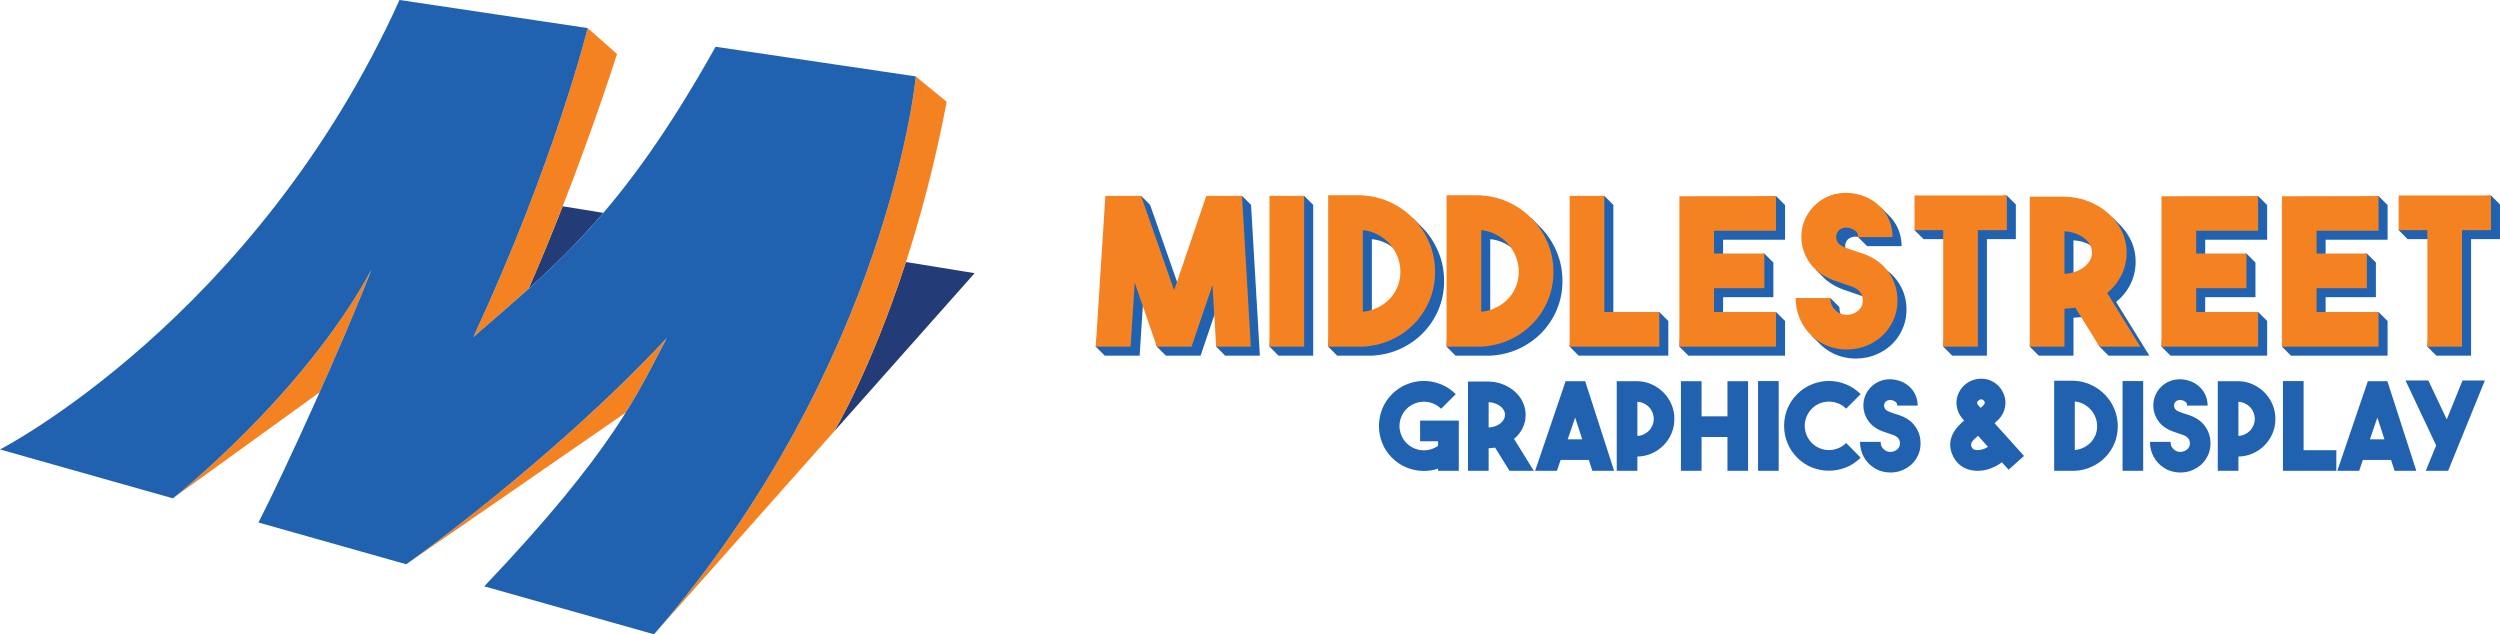 <?xml version="1.0" encoding="UTF-8"?><svg xmlns="http://www.w3.org/2000/svg" viewBox="0 0 831.002 210.844"><defs><style>.d{fill:#f58220;}.e{fill:#233c77;}.f{fill:#2062af;}</style></defs><g id="a"/><g id="b"><g id="c"><g><g><path class="e" d="M187.027,68.563l13.52,2.196c-8.449,9.897-16.579,17.801-24.85,25.245,4.09-9.339,7.896-18.656,11.329-27.44Zm90.484,74.567l46.456-52.328-22.842-3.709c-11.797,36.431-23.936,56.399-23.936,56.399l.321-.362Z"/><path class="d" d="M106.241,130.396l-48.775,35.246s43.429-34.226,66.045-76.082c-4.31,11.156-10.72,26.158-17.27,40.835Zm69.457-34.392c17.149-39.161,29.402-78.051,29.402-78.051l-9.76-8.624s-10.797,44.158-38.03,102.745c6.321-5.511,12.391-10.673,18.388-16.07Zm32.293,41.145c6.023-9.634,9.676-17.276,13.664-24.816-38.577,41.31-86.618,75.234-86.618,75.234l54.297-37.527,18.658-12.891ZM304.435,25.402s-8.862,95.209-87.039,185.442l59.795-67.352s24.228-39.809,37.49-109.667c-4.348-3.479-10.246-8.423-10.246-8.423Z"/><path class="f" d="M237.855,15.549c-31.323,56.034-53.677,73.1-80.545,96.525,27.233-58.587,38.03-102.745,38.03-102.745-17.768-2.63-39.181-5.871-62.542-9.329C84.942,105.758,0,149.4,0,149.4l57.465,16.242h0s43.429-34.226,66.045-76.082c-9.315,24.111-28.435,66.184-37.589,84.124h-0l49.115,13.882s48.042-33.924,86.618-75.234c-9.592,18.137-17.197,36.815-60.684,82.564l56.425,15.947C295.573,120.612,304.435,25.402,304.435,25.402l-66.579-9.854Z"/></g><path class="f" d="M484.908,139.82v16.682h-6.899v-.731c-.758,.271-1.535,.466-2.333,.588-.799,.122-1.591,.182-2.376,.182-1.921,0-3.801-.365-5.642-1.095-1.839-.731-3.491-1.826-4.952-3.287s-2.55-3.105-3.266-4.932c-.719-1.826-1.075-3.699-1.075-5.621s.357-3.803,1.075-5.643c.716-1.839,1.805-3.489,3.266-4.951s3.113-2.558,4.952-3.289c1.84-.731,3.721-1.095,5.642-1.095s3.803,.365,5.642,1.095c1.84,.731,3.491,1.827,4.952,3.289l-4.87,4.87c-.785-.785-1.678-1.373-2.679-1.765s-2.016-.589-3.044-.589-2.043,.197-3.044,.589-1.895,.98-2.678,1.765c-.786,.785-1.381,1.678-1.786,2.679-.406,1-.609,2.015-.609,3.044,0,1.028,.203,2.043,.609,3.044,.406,1,1,1.893,1.786,2.678,.703,.704,1.494,1.253,2.374,1.644,.88,.392,1.786,.624,2.719,.69,.934,.069,1.86-.02,2.78-.263,.92-.244,1.773-.65,2.558-1.218v-1.501h-5.967v-6.86h12.866Zm12.067,8.97c-.353,.054-.704,.095-1.056,.122-.351,.028-.717,.054-1.097,.082v7.509h-6.859v-29.671h6.859c1.706,.028,3.302,.338,4.791,.933,1.488,.595,2.793,1.393,3.916,2.391,1.123,1,2.003,2.162,2.639,3.487,.636,1.324,.954,2.742,.954,4.254,0,1.595-.34,3.075-1.015,4.439-.678,1.365-1.624,2.547-2.842,3.546l6.576,10.62h-8.077l-4.789-7.712Zm-2.152-6.697c.732-.026,1.427-.155,2.092-.386,.662-.229,1.243-.534,1.745-.913,.499-.378,.893-.818,1.176-1.319,.285-.501,.427-1.036,.427-1.604s-.141-1.095-.427-1.583c-.283-.486-.676-.92-1.176-1.299-.502-.378-1.083-.683-1.745-.913-.665-.23-1.36-.358-2.092-.386v8.402Zm34.479,14.409l-1.176-3.612h-9.375l-1.218,3.612h-7.265l10.148-29.792h6.493l9.621,29.792h-7.227Zm-8.197-10.472h4.83l-2.354-7.224-2.476,7.224Zm35.458-6.778c0,1.704-.318,3.307-.954,4.809-.637,1.502-1.515,2.821-2.639,3.957s-2.428,2.037-3.916,2.699c-1.489,.663-3.085,1.008-4.789,1.036v4.749h-6.86v-29.792h6.86c1.704,.028,3.3,.379,4.789,1.056,1.488,.676,2.793,1.583,3.916,2.719s2.002,2.456,2.639,3.957c.636,1.502,.954,3.106,.954,4.811Zm-12.298,5.642c.757-.026,1.467-.197,2.13-.51,.663-.312,1.238-.719,1.726-1.222,.488-.502,.873-1.093,1.157-1.772,.284-.678,.425-1.398,.425-2.159,0-.76-.141-1.478-.425-2.159-.284-.678-.67-1.268-1.157-1.772-.488-.502-1.062-.909-1.726-1.222-.663-.312-1.373-.481-2.13-.509v11.324Zm29.942-18.184h6.86v29.792h-6.86v-11.244h-8.605v11.244h-6.859v-29.792h6.859v11.69h8.605v-11.69Zm17.031,29.792h-6.86v-29.832h6.86v29.832Zm16.694-.041c-1.921,0-3.795-.358-5.621-1.075-1.827-.716-3.471-1.806-4.932-3.267-1.407-1.434-2.483-3.051-3.226-4.85-.745-1.8-1.116-3.699-1.116-5.702,0-2.029,.371-3.944,1.116-5.743,.744-1.8,1.819-3.402,3.226-4.809,1.461-1.461,3.111-2.558,4.952-3.289,1.839-.731,3.714-1.095,5.622-1.095,1.907,0,3.775,.365,5.601,1.095s3.471,1.827,4.931,3.289l-4.829,4.829c-.785-.783-1.678-1.373-2.679-1.765s-2.016-.588-3.044-.588-2.036,.196-3.023,.588c-.988,.392-1.875,.982-2.66,1.765-.757,.786-1.338,1.665-1.745,2.639-.406,.974-.608,2.003-.608,3.085s.202,2.103,.608,3.064c.407,.961,.988,1.834,1.745,2.619,.785,.785,1.671,1.373,2.66,1.765,.987,.392,1.995,.588,3.023,.588s2.043-.196,3.044-.588,1.895-.98,2.679-1.765l4.829,4.87c-1.46,1.461-3.098,2.551-4.911,3.267-1.813,.717-3.693,1.075-5.642,1.075Zm20.445,.609c-.947,0-1.888-.129-2.821-.386-.934-.256-1.821-.655-2.658-1.197-1.461-.947-2.598-2.172-3.41-3.673-.811-1.502-1.217-3.146-1.217-4.932h6.859c0,.813,.176,1.441,.528,1.888,.351,.447,.662,.75,.933,.913,.488,.325,1.015,.501,1.583,.527,.568,.028,1.123-.081,1.665-.325,.378-.161,.683-.365,.913-.608,.23-.244,.406-.481,.527-.711,.123-.23,.197-.453,.223-.67,.028-.217,.041-.392,.041-.527s-.013-.31-.041-.528c-.026-.215-.1-.447-.223-.69-.122-.243-.297-.48-.527-.71s-.535-.44-.913-.63c-.299-.135-.616-.256-.954-.365s-.698-.23-1.075-.366c-.676-.215-1.381-.46-2.111-.731-.731-.27-1.46-.634-2.191-1.095-.949-.595-1.745-1.34-2.395-2.233-.649-.892-1.116-1.852-1.401-2.882-.284-1.028-.379-2.09-.284-3.185,.095-1.097,.399-2.144,.913-3.146,.488-.92,1.097-1.718,1.827-2.394s1.542-1.212,2.435-1.604,1.854-.629,2.882-.711c1.028-.081,2.07,.015,3.126,.285,1.025,.243,1.954,.629,2.789,1.156,.834,.527,1.554,1.164,2.159,1.908,.604,.744,1.069,1.576,1.391,2.496,.322,.921,.485,1.881,.485,2.882h-6.824c0-.622-.197-1.054-.589-1.299-.392-.243-.737-.406-1.035-.486-.055,0-.182-.021-.386-.061-.203-.041-.433-.041-.69,0-.258,.04-.522,.135-.791,.284-.271,.148-.488,.384-.65,.71-.217,.433-.258,.887-.122,1.36,.135,.474,.406,.847,.811,1.116,.379,.217,.798,.414,1.259,.589,.46,.176,.946,.345,1.461,.507,.46,.135,.925,.284,1.398,.445,.473,.163,.951,.353,1.436,.569,1.774,.811,3.167,2.002,4.176,3.571,1.008,1.57,1.513,3.315,1.513,5.236,0,1.895-.505,3.625-1.513,5.195-1.009,1.57-2.402,2.76-4.176,3.571-.7,.325-1.415,.562-2.146,.711-.731,.148-1.46,.223-2.191,.223Zm28.979-.568h-.427c-.148,0-.291-.013-.425-.041-1.867-.135-3.464-.703-4.789-1.704-1.327-1.001-2.3-2.354-2.923-4.059-.433-1.218-.609-2.348-.527-3.389,.081-1.041,.338-2.01,.77-2.903,.433-.893,.988-1.724,1.665-2.496s1.407-1.481,2.192-2.131c-.379-.378-.737-.805-1.075-1.279-.34-.473-.629-1.007-.873-1.603-.486-1.163-.683-2.361-.588-3.592,.094-1.23,.48-2.401,1.156-3.511,.704-1.136,1.617-2.043,2.74-2.719s2.347-1.069,3.673-1.177c1.596-.108,3.071,.197,4.425,.913,1.352,.717,2.421,1.765,3.205,3.146,.758,1.327,1.11,2.734,1.056,4.221s-.514,2.868-1.379,4.139c-.299,.433-.637,.839-1.015,1.218-.379,.379-.786,.757-1.218,1.136l9.782,10.878-5.114,4.586-2.233-2.476c-1.136,.867-2.409,1.556-3.814,2.07-1.408,.514-2.829,.772-4.262,.772Zm.163-11.649c-.947,.758-1.604,1.407-1.969,1.949-.366,.542-.453,1.069-.264,1.583,.136,.351,.318,.629,.548,.832,.23,.202,.629,.332,1.197,.384,.595,.055,1.231-.02,1.908-.223,.676-.202,1.299-.48,1.867-.831l-3.287-3.694Zm1.015-12.095h-.082c-.271,.026-.493,.108-.669,.243-.177,.136-.318,.271-.427,.406-.136,.217-.19,.406-.163,.568,.026,.163,.054,.271,.082,.325,.053,.136,.196,.325,.425,.568s.453,.474,.67,.69v.041c.568-.46,.961-.865,1.177-1.218,.054-.053,.115-.168,.182-.345,.067-.176,.02-.399-.141-.67-.055-.053-.163-.168-.325-.345-.163-.176-.406-.263-.731-.263Zm31.13-6.17c1.975,.108,3.836,.583,5.581,1.42,1.745,.839,3.261,1.936,4.546,3.289,1.284,1.353,2.299,2.921,3.044,4.708,.744,1.786,1.116,3.694,1.116,5.724,0,2.003-.366,3.875-1.097,5.621s-1.739,3.282-3.024,4.607c-1.284,1.327-2.793,2.389-4.525,3.187s-3.612,1.251-5.642,1.36h-6.86v-29.955h6.86v.041Zm0,23.013c1.056-.107,2.036-.384,2.942-.831s1.691-1.015,2.354-1.706c.663-.69,1.184-1.494,1.563-2.414,.378-.92,.568-1.895,.568-2.923,0-1.056-.19-2.064-.568-3.024-.379-.961-.908-1.813-1.583-2.557-.676-.744-1.461-1.353-2.354-1.827-.893-.473-1.867-.764-2.923-.872v16.153Zm22.729,6.901h-6.86v-29.832h6.86v29.832Zm12.359,.568c-.947,0-1.888-.129-2.821-.386-.934-.256-1.821-.655-2.658-1.197-1.461-.947-2.598-2.172-3.41-3.673-.811-1.502-1.217-3.146-1.217-4.932h6.859c0,.813,.176,1.441,.528,1.888,.351,.447,.662,.75,.933,.913,.488,.325,1.015,.501,1.583,.527,.568,.028,1.123-.081,1.665-.325,.378-.161,.683-.365,.913-.608,.23-.244,.406-.481,.527-.711,.123-.23,.197-.453,.223-.67,.028-.217,.041-.392,.041-.527s-.013-.31-.041-.528c-.026-.215-.1-.447-.223-.69-.122-.243-.297-.48-.527-.71s-.535-.44-.913-.63c-.299-.135-.616-.256-.954-.365s-.698-.23-1.075-.366c-.676-.215-1.381-.46-2.111-.731-.731-.27-1.46-.634-2.191-1.095-.949-.595-1.745-1.34-2.395-2.233-.649-.892-1.116-1.852-1.401-2.882-.284-1.028-.379-2.09-.284-3.185,.095-1.097,.399-2.144,.913-3.146,.488-.92,1.097-1.718,1.827-2.394s1.542-1.212,2.435-1.604,1.854-.629,2.882-.711c1.028-.081,2.07,.015,3.126,.285,1.025,.243,1.954,.629,2.789,1.156,.834,.527,1.554,1.164,2.159,1.908,.604,.744,1.069,1.576,1.391,2.496,.322,.921,.485,1.881,.485,2.882h-6.824c0-.622-.197-1.054-.589-1.299-.392-.243-.737-.406-1.035-.486-.055,0-.182-.021-.386-.061-.203-.041-.433-.041-.69,0-.258,.04-.522,.135-.791,.284-.271,.148-.488,.384-.65,.71-.217,.433-.258,.887-.122,1.36,.135,.474,.406,.847,.811,1.116,.379,.217,.798,.414,1.259,.589,.46,.176,.946,.345,1.461,.507,.46,.135,.925,.284,1.398,.445,.473,.163,.951,.353,1.436,.569,1.774,.811,3.167,2.002,4.176,3.571,1.008,1.57,1.513,3.315,1.513,5.236,0,1.895-.505,3.625-1.513,5.195-1.009,1.57-2.402,2.76-4.176,3.571-.7,.325-1.415,.562-2.146,.711-.731,.148-1.46,.223-2.191,.223Zm31.593-17.818c0,1.704-.318,3.307-.954,4.809-.637,1.502-1.515,2.821-2.639,3.957s-2.428,2.037-3.916,2.699c-1.489,.663-3.085,1.008-4.789,1.036v4.749h-6.86v-29.792h6.86c1.704,.028,3.3,.379,4.789,1.056,1.488,.676,2.793,1.583,3.916,2.719s2.002,2.456,2.639,3.957c.636,1.502,.954,3.106,.954,4.811Zm-12.298,5.642c.757-.026,1.467-.197,2.13-.51,.663-.312,1.238-.719,1.726-1.222,.488-.502,.873-1.093,1.157-1.772,.284-.678,.425-1.398,.425-2.159,0-.76-.141-1.478-.425-2.159-.284-.678-.67-1.268-1.157-1.772-.488-.502-1.062-.909-1.726-1.222-.663-.312-1.373-.481-2.13-.509v11.324Zm32.551,11.608h-17.738v-29.832h6.86v22.972h10.878v6.86Zm19.364,0l-1.176-3.612h-9.377l-1.217,3.612h-7.265l10.147-29.792h6.494l9.62,29.792h-7.226Zm-8.198-10.472h4.83l-2.354-7.224-2.476,7.224Zm18.565,10.472l3.45-8.443-10.187-21.593h7.589l6.129,12.948,5.236-12.948h7.428l-12.217,30.036h-7.428Z"/><g><path class="f" d="M415.848,68.105l2.932,50.121h-11.525l-3.002-3.002,1.775-17.455-6.956,20.458h-11.525l-3.002-3.002-4.363-18.274-1.362,21.276h-11.593l-3.002-3.002,6.207-47.119,8.863-3.002,3.002,3.002,10.98,31.368,10.707-31.368,8.863-3.002,3.002,3.002Zm9.137,0l-3.002,47.119,3.002,3.002h11.525v-50.121l-3.002-3.002-8.522,3.002Zm111.289,38.596v-38.596l-3.002-3.002-8.522,3.002-3.002,47.119,3.002,3.002h29.8v-11.525l-3.002-3.002-15.273,3.002Zm24.96-38.461l-3.002,46.983,3.002,3.002h32.118v-11.525l-3.002-3.002-17.591,3.002v-7.91h16.708v-11.525l-3.002-3.002-13.705,3.002v-7.571h20.593v-11.525l-3.002-3.002-29.115,3.071Zm78.148-.272l-3.002,8.522,3.002,3.002h9.546l-3.002,35.731,3.002,3.002h11.525v-38.733h9.616v-11.525l-3.002-3.002-27.684,3.002Zm82.103,.272l-3.002,46.983,3.002,3.002h32.118v-11.525l-3.002-3.002-17.591,3.002v-7.91h16.708v-11.525l-3.002-3.002-13.705,3.002v-7.571h20.593v-11.525l-3.002-3.002-29.115,3.071Zm40.029,0l-3.002,46.983,3.002,3.002h32.118v-11.525l-3.002-3.002-17.59,3.002v-7.91h16.708v-11.525l-3.002-3.002-13.705,3.002v-7.571h20.593v-11.525l-3.002-3.002-29.115,3.071Zm66.486-3.274l-27.684,3.002-3.002,8.522,3.002,3.002h9.546l-3.002,35.731,3.002,3.002h11.525v-38.733h9.616v-11.525l-3.002-3.002Zm-349.857,18.823c1.25,3.001,1.874,6.205,1.874,9.614,0,3.366-.613,6.513-1.84,9.445-1.227,2.932-2.923,5.514-5.08,7.74-2.161,2.228-4.696,4.013-7.605,5.352-2.909,1.341-6.068,2.104-9.477,2.285h-11.525l-3.002-3.002,3.002-47.324h11.525v.068c3.316,.183,6.444,.978,9.377,2.386,1.271,.611,2.469,1.303,3.594,2.076,.142,.097,.277,.202,.417,.302l.211-.282,2.809,2.812-.008,.002c.207,.203,.415,.404,.615,.614,2.158,2.274,3.862,4.911,5.114,7.911Zm-9.651,9.614c0-1.773-.318-3.465-.953-5.08-.637-1.613-1.524-3.044-2.66-4.296-1.138-1.25-2.454-2.272-3.956-3.069-1.499-.793-3.138-1.282-4.909-1.465v27.14c1.771-.181,3.419-.647,4.943-1.398,1.522-.75,2.841-1.705,3.956-2.864,1.113-1.159,1.988-2.512,2.626-4.057,.636-1.545,.953-3.181,.953-4.911Zm48.996-9.614c1.25,3.001,1.874,6.205,1.874,9.614,0,3.366-.613,6.513-1.84,9.445-1.227,2.932-2.923,5.514-5.08,7.74-2.161,2.228-4.696,4.013-7.605,5.352-2.909,1.341-6.068,2.104-9.477,2.285h-11.525l-3.002-3.002,3.002-47.324h11.525v.068c3.316,.183,6.444,.978,9.377,2.386,1.271,.611,2.469,1.303,3.594,2.076,.142,.097,.277,.202,.417,.302l.211-.282,0,0v-0l.233,.233,2.53,2.532-0,0,.046,.047-.008,.002c.207,.203,.415,.404,.615,.614,2.158,2.274,3.862,4.911,5.114,7.911Zm-9.651,9.614c0-1.773-.318-3.465-.953-5.08-.637-1.613-1.524-3.044-2.66-4.296-1.138-1.25-2.454-2.272-3.956-3.069-1.499-.793-3.138-1.282-4.909-1.465v27.14c1.771-.181,3.419-.647,4.943-1.398,1.522-.75,2.841-1.705,3.956-2.864,1.113-1.159,1.988-2.512,2.626-4.057,.636-1.545,.953-3.181,.953-4.911Zm116.325-5.318c-.814-.363-1.617-.683-2.411-.955-.795-.272-1.579-.521-2.352-.75-.864-.274-1.682-.557-2.454-.852-.774-.295-1.478-.624-2.114-.989-.681-.455-1.138-1.079-1.364-1.876-.228-.793-.16-1.556,.205-2.283,.272-.546,.636-.944,1.09-1.193s.898-.409,1.33-.478,.818-.068,1.159,0c.341,.068,.64,.143,.64,.143l-.267-.044,3.002,3.002h11.466c0-1.68-.27-3.295-.812-4.84-.542-1.545-1.322-2.943-2.34-4.194-.364-.448-.761-.864-1.175-1.265l.018,.001-2.716-2.716,.129,.707c-1.371-.85-2.892-1.478-4.569-1.876-1.773-.455-3.524-.615-5.25-.478-1.73,.137-3.343,.535-4.842,1.193-1.499,.66-2.864,1.558-4.091,2.694-1.229,1.136-2.251,2.477-3.069,4.022-.864,1.684-1.376,3.444-1.536,5.286-.16,1.842,0,3.627,.478,5.352,.377,1.364,.951,2.652,1.71,3.872l-.467,.093,2.12,2.114,.002-.009c.879,.965,1.879,1.811,3.011,2.522,1.227,.774,2.456,1.387,3.684,1.842,1.227,.455,2.409,.864,3.545,1.227,.637,.228,1.239,.432,1.808,.615,.569,.181,1.102,.386,1.602,.613,.637,.32,1.147,.672,1.535,1.058,.384,.386,.681,.784,.887,1.193,.204,.409,.329,.795,.375,1.159,.044,.365,.068,.66,.068,.887,0,.228-.025,.523-.068,.887-.046,.363-.171,.74-.375,1.124-.205,.388-.502,.784-.887,1.193-.388,.411-.898,.752-1.535,1.024-.909,.409-1.84,.592-2.795,.546s-1.842-.341-2.66-.887c-.455-.272-.978-.784-1.568-1.535-.592-.75-.887-1.806-.887-3.17l-3.002-3.002-8.522,3.002c0,3.001,.681,5.761,2.045,8.284,.186,.345,.385,.679,.592,1.007l-.414,.168,2.226,2.219,.003-.011c.966,1.051,2.073,1.982,3.322,2.791,1.408,.909,2.898,1.579,4.466,2.011,1.57,.432,3.147,.649,4.74,.649,1.227,0,2.454-.126,3.682-.375,1.227-.251,2.428-.649,3.604-1.195,2.982-1.362,5.32-3.362,7.015-5.999,1.695-2.637,2.544-5.546,2.544-8.73,0-3.227-.849-6.159-2.544-8.796-1.695-2.637-4.034-4.637-7.015-6.001Zm79.249,12.299l11.047,17.842h-13.57l-3.002-3.002-5.046-9.955c-.59,.093-1.182,.16-1.771,.205-.592,.046-1.206,.091-1.842,.137v12.615h-11.525l-3.002-3.002,3.002-46.846h11.525c2.864,.046,5.546,.567,8.046,1.566,1.787,.714,3.41,1.609,4.884,2.671l.059-.316,2.021,2.013-.006,.002c1.705,1.6,3.06,3.433,4.055,5.505,1.067,2.226,1.602,4.608,1.602,7.15,0,2.679-.569,5.164-1.705,7.457-1.136,2.293-2.727,4.279-4.772,5.959Zm-5.046-13.46c0-.953-.24-1.84-.717-2.658-.478-.818-1.136-1.545-1.977-2.182-.843-.637-1.819-1.147-2.932-1.536-1.115-.384-2.285-.601-3.512-.647v14.116c1.227-.046,2.397-.261,3.512-.649,1.113-.384,2.089-.896,2.932-1.534,.841-.636,1.499-1.374,1.977-2.217,.478-.841,.717-1.739,.717-2.694Z"/><path class="d" d="M400.981,65.103h11.865l2.932,50.121h-11.525l-1.227-20.458-6.956,20.458h-11.525l-7.365-21.276-1.362,21.276h-11.593l3.204-50.121h11.865l10.98,31.368,10.706-31.368Zm32.527,50.121h-11.525v-50.121h11.525v50.121Zm19.505-50.258c3.316,.183,6.444,.978,9.377,2.386,2.932,1.41,5.478,3.252,7.637,5.524,2.158,2.274,3.862,4.911,5.114,7.911,1.25,3.001,1.874,6.205,1.874,9.614,0,3.366-.613,6.513-1.84,9.445-1.227,2.932-2.923,5.514-5.08,7.74-2.161,2.228-4.696,4.013-7.605,5.352-2.909,1.341-6.068,2.104-9.477,2.285h-11.525v-50.326h11.525v.069Zm0,38.665c1.771-.181,3.419-.647,4.943-1.398,1.522-.75,2.841-1.705,3.956-2.864,1.113-1.159,1.988-2.512,2.626-4.057,.635-1.545,.953-3.181,.953-4.911,0-1.773-.318-3.465-.953-5.08-.637-1.613-1.524-3.044-2.66-4.296-1.138-1.25-2.454-2.272-3.956-3.069-1.499-.793-3.138-1.282-4.909-1.465v27.14Zm39.346-38.665c3.316,.183,6.444,.978,9.377,2.386,2.932,1.41,5.478,3.252,7.637,5.524,2.158,2.274,3.862,4.911,5.114,7.911,1.25,3.001,1.874,6.205,1.874,9.614,0,3.366-.613,6.513-1.84,9.445-1.227,2.932-2.923,5.514-5.08,7.74-2.161,2.228-4.696,4.013-7.605,5.352-2.909,1.341-6.068,2.104-9.477,2.285h-11.525v-50.326h11.525v.069Zm0,38.665c1.771-.181,3.419-.647,4.943-1.398,1.522-.75,2.841-1.705,3.956-2.864,1.113-1.159,1.988-2.512,2.626-4.057,.635-1.545,.953-3.181,.953-4.911,0-1.773-.318-3.465-.953-5.08-.637-1.613-1.524-3.044-2.66-4.296-1.138-1.25-2.454-2.272-3.956-3.069-1.499-.793-3.138-1.282-4.909-1.465v27.14Zm59.189,11.593h-29.8v-50.121h11.525v38.596h18.275v11.525Zm38.802-38.53h-20.593v7.571h16.708v11.525h-16.708v7.91h20.593v11.525h-32.118v-49.986l32.118-.069v11.525Zm23.527,39.485c-1.593,0-3.17-.217-4.74-.649-1.568-.432-3.058-1.102-4.466-2.011-2.456-1.591-4.365-3.647-5.729-6.172-1.364-2.523-2.045-5.284-2.045-8.284h11.525c0,1.364,.295,2.42,.887,3.17,.59,.752,1.113,1.263,1.568,1.535,.818,.546,1.705,.841,2.66,.887,.955,.046,1.886-.137,2.795-.546,.637-.272,1.147-.613,1.535-1.024,.384-.409,.681-.805,.887-1.193,.204-.384,.329-.761,.375-1.125,.044-.363,.069-.658,.069-.887,0-.226-.025-.521-.069-.887-.046-.363-.171-.75-.375-1.159-.205-.409-.502-.807-.887-1.193-.388-.386-.898-.738-1.535-1.058-.5-.226-1.033-.432-1.602-.613-.569-.183-1.17-.386-1.808-.615-1.136-.363-2.317-.772-3.545-1.227-1.227-.455-2.456-1.067-3.684-1.842-1.591-.999-2.932-2.251-4.022-3.75-1.092-1.501-1.876-3.113-2.354-4.842-.478-1.726-.637-3.51-.478-5.352s.672-3.602,1.535-5.286c.818-1.545,1.84-2.886,3.069-4.022,1.227-1.136,2.591-2.034,4.091-2.694,1.499-.658,3.113-1.056,4.842-1.193,1.726-.137,3.476,.023,5.25,.478,1.724,.409,3.286,1.056,4.686,1.943,1.402,.887,2.611,1.956,3.627,3.206,1.018,1.25,1.798,2.649,2.34,4.194,.542,1.545,.812,3.16,.812,4.84h-11.466c0-1.045-.329-1.771-.988-2.18-.66-.409-1.241-.683-1.739-.82-.091,0-.308-.032-.649-.101s-.727-.069-1.159,0-.875,.228-1.33,.478-.818,.647-1.09,1.193c-.365,.727-.434,1.49-.205,2.283,.226,.797,.683,1.421,1.364,1.876,.635,.365,1.339,.694,2.114,.989,.772,.295,1.591,.578,2.454,.852,.772,.228,1.556,.478,2.352,.75,.793,.272,1.596,.592,2.411,.955,2.982,1.364,5.32,3.364,7.015,6.001,1.695,2.637,2.544,5.569,2.544,8.796,0,3.183-.849,6.092-2.544,8.73s-4.034,4.637-7.015,5.999c-1.176,.546-2.376,.944-3.604,1.195-1.227,.249-2.454,.375-3.682,.375Zm53.19-51.213v11.525h-9.616v38.733h-11.525v-38.733h-9.546v-11.525h30.687Zm22.773,37.301c-.59,.093-1.182,.16-1.771,.205-.592,.046-1.206,.091-1.842,.137v12.615h-11.525v-49.849h11.525c2.864,.046,5.546,.567,8.047,1.566,2.5,.999,4.694,2.338,6.581,4.019,1.886,1.68,3.364,3.632,4.431,5.857,1.067,2.226,1.602,4.608,1.602,7.15,0,2.679-.569,5.164-1.705,7.457-1.136,2.293-2.727,4.279-4.772,5.959l11.047,17.842h-13.57l-8.048-12.957Zm-3.613-11.251c1.227-.046,2.397-.261,3.512-.649,1.113-.384,2.089-.896,2.932-1.534,.841-.635,1.499-1.374,1.977-2.217,.478-.841,.717-1.739,.717-2.694,0-.953-.24-1.84-.717-2.658-.478-.818-1.136-1.545-1.977-2.182-.843-.637-1.819-1.147-2.932-1.535-1.115-.384-2.285-.601-3.512-.647v14.116Zm64.374-14.322h-20.593v7.571h16.708v11.525h-16.708v7.91h20.593v11.525h-32.118v-49.986l32.118-.069v11.525Zm40.029,0h-20.593v7.571h16.708v11.525h-16.708v7.91h20.593v11.525h-32.118v-49.986l32.118-.069v11.525Zm37.371-11.728v11.525h-9.616v38.733h-11.525v-38.733h-9.546v-11.525h30.687Z"/></g></g></g></g></svg>